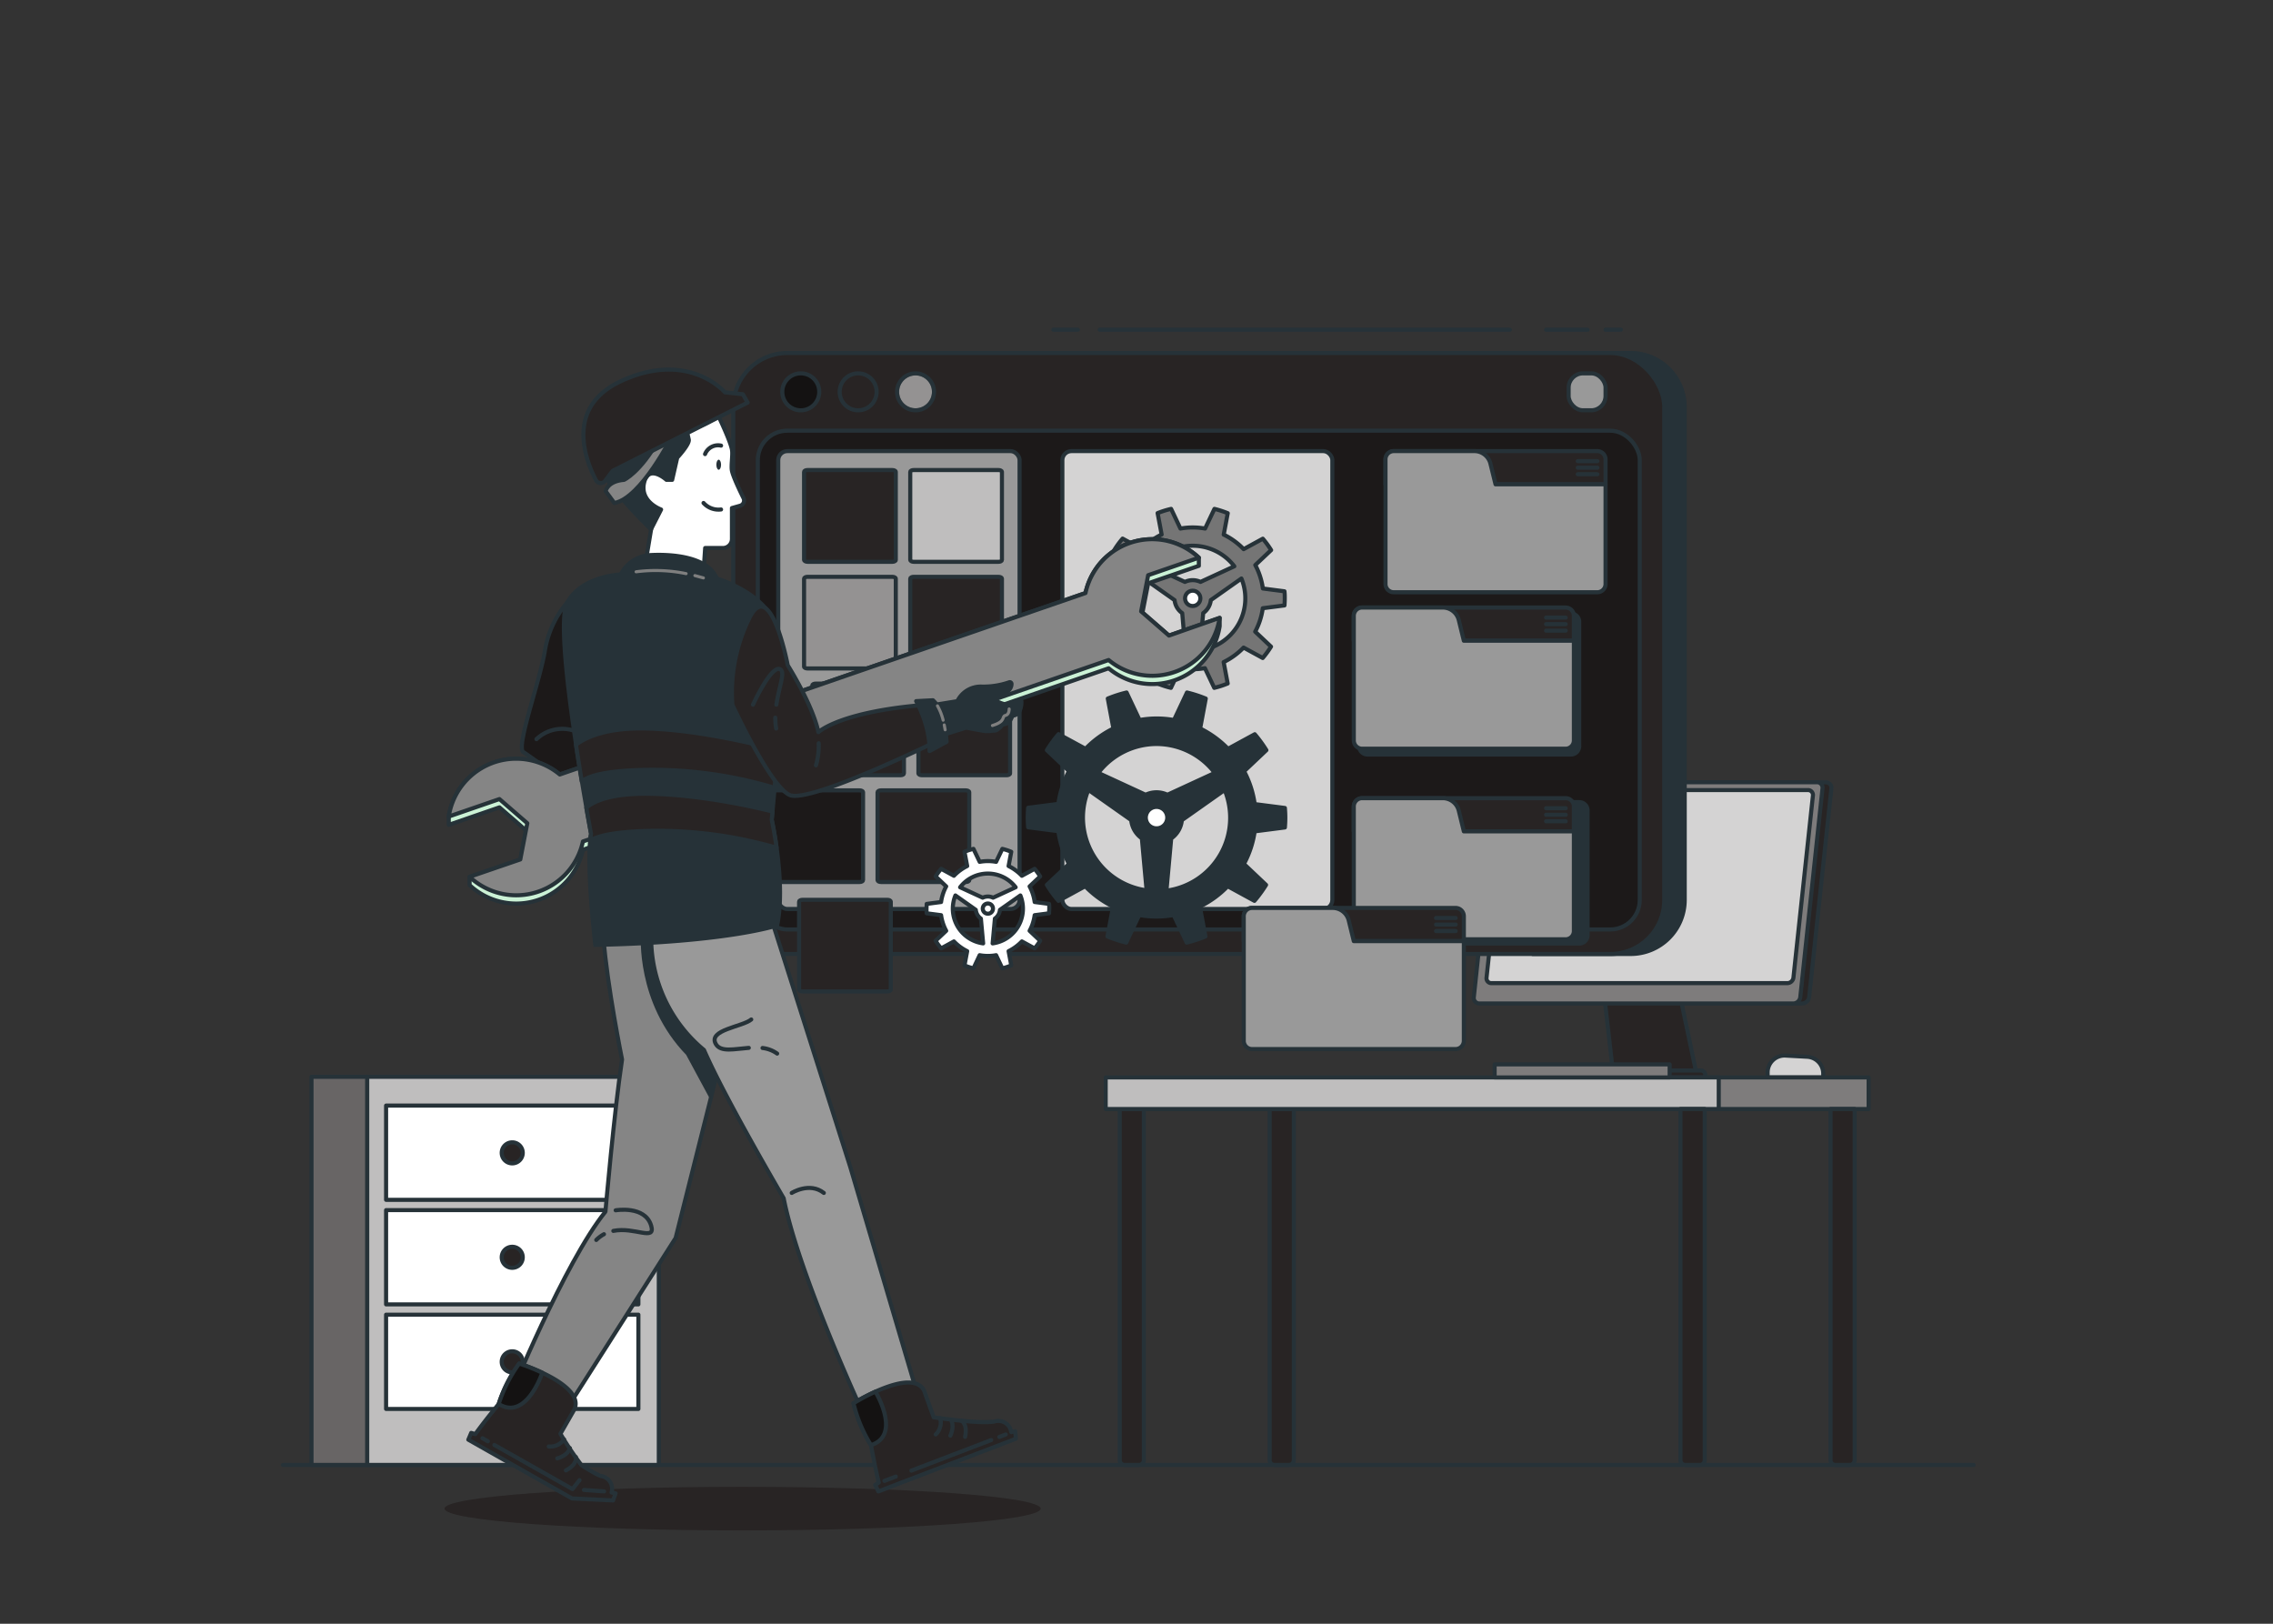 <svg xmlns="http://www.w3.org/2000/svg" xmlns:xlink="http://www.w3.org/1999/xlink" viewBox="0 0 700 500"><rect x="0" y="0" width="700" height="500" fill="#333333" stroke="none"/><defs><clipPath id="freepik--clip-path--inject-35"><path d="M561.49,331.77H544.36v-1.52a5.21,5.21,0,0,1,5.49-5.21l6.71.37a5.21,5.21,0,0,1,4.93,5.2Z" style="fill:#282424;stroke:#263238;stroke-linecap:round;stroke-linejoin:round;stroke-width:1.259px"></path></clipPath><clipPath id="freepik--clip-path-2--inject-35"><path d="M552.28,309H455.61a1.71,1.71,0,0,1-1.73-1.94l6.84-64.26a2.2,2.2,0,0,1,2.14-1.93h96.67a1.7,1.7,0,0,1,1.73,1.93l-6.84,64.26A2.21,2.21,0,0,1,552.28,309Z" style="fill:#282424;stroke:#263238;stroke-linecap:round;stroke-linejoin:round;stroke-width:1.259px"></path></clipPath><clipPath id="freepik--clip-path-3--inject-35"><path d="M550.47,302.74H459.31a1.49,1.49,0,0,1-1.51-1.69l6-56.07a1.92,1.92,0,0,1,1.87-1.69H556.8a1.5,1.5,0,0,1,1.51,1.69l-6,56.07A1.93,1.93,0,0,1,550.47,302.74Z" style="fill:#282424;stroke:#263238;stroke-linecap:round;stroke-linejoin:round;stroke-width:1.259px"></path></clipPath><clipPath id="freepik--clip-path-4--inject-35"><rect x="510.89" y="331.77" width="64.58" height="9.74" style="fill:#282424;stroke:#263238;stroke-linecap:round;stroke-linejoin:round;stroke-width:1.259px"></rect></clipPath><clipPath id="freepik--clip-path-5--inject-35"><rect x="340.51" y="331.77" width="188.8" height="9.74" style="fill:#282424;stroke:#263238;stroke-linecap:round;stroke-linejoin:round;stroke-width:1.259px"></rect></clipPath><clipPath id="freepik--clip-path-6--inject-35"><rect x="460.29" y="327.76" width="53.9" height="4.01" style="fill:#282424;stroke:#263238;stroke-linecap:round;stroke-linejoin:round;stroke-width:1.259px"></rect></clipPath><clipPath id="freepik--clip-path-7--inject-35"><rect x="113.07" y="331.57" width="89.82" height="119.52" transform="translate(315.96 782.67) rotate(180)" style="fill:#282424;stroke:#263238;stroke-linecap:round;stroke-linejoin:round;stroke-width:1.259px"></rect></clipPath><clipPath id="freepik--clip-path-8--inject-35"><rect x="95.93" y="331.57" width="17.14" height="119.52" transform="translate(209 782.67) rotate(180)" style="fill:#282424;stroke:#263238;stroke-linecap:round;stroke-linejoin:round;stroke-width:1.259px"></rect></clipPath><clipPath id="freepik--clip-path-9--inject-35"><path d="M252.3,120.66a5.69,5.69,0,1,1-5.68-5.69A5.68,5.68,0,0,1,252.3,120.66Z" style="fill:none;stroke:#263238;stroke-linecap:round;stroke-linejoin:round;stroke-width:1.259px"></path></clipPath><clipPath id="freepik--clip-path-10--inject-35"><circle cx="281.95" cy="120.66" r="5.69" style="fill:none;stroke:#263238;stroke-linecap:round;stroke-linejoin:round;stroke-width:1.259px"></circle></clipPath><clipPath id="freepik--clip-path-11--inject-35"><rect x="233.38" y="132.62" width="271.6" height="153.59" rx="9.09" style="fill:#282424;stroke:#263238;stroke-linecap:round;stroke-linejoin:round;stroke-width:1.259px"></rect></clipPath><clipPath id="freepik--clip-path-12--inject-35"><rect x="327.17" y="138.91" width="83.14" height="141" rx="2.79" style="fill:#282424;stroke:#263238;stroke-linecap:round;stroke-linejoin:round;stroke-width:1.259px"></rect></clipPath><clipPath id="freepik--clip-path-13--inject-35"><path d="M238.61,271.6h26.12c.59,0,1.06-.25,1.06-.56v-27.1c0-.31-.47-.56-1.06-.56H238.61c-.58,0-1.06.25-1.06.56V271C237.55,271.35,238,271.6,238.61,271.6Z" style="fill:#282424;stroke:#263238;stroke-linecap:round;stroke-linejoin:round;stroke-width:1.259px"></path></clipPath><clipPath id="freepik--clip-path-14--inject-35"><path d="M248.68,205.84H274.8c.59,0,1.07-.25,1.07-.56v-27.1c0-.31-.48-.56-1.07-.56H248.68c-.58,0-1.06.25-1.06.56v27.1C247.62,205.59,248.1,205.84,248.68,205.84Z" style="fill:#282424;stroke:#263238;stroke-linecap:round;stroke-linejoin:round;stroke-width:1.259px"></path></clipPath><clipPath id="freepik--clip-path-15--inject-35"><path d="M281.38,173H307.5c.59,0,1.06-.25,1.06-.56V145.3c0-.31-.47-.56-1.06-.56H281.38c-.59,0-1.06.25-1.06.56v27.1C280.32,172.71,280.79,173,281.38,173Z" style="fill:#282424;stroke:#263238;stroke-linecap:round;stroke-linejoin:round;stroke-width:1.259px"></path></clipPath><clipPath id="freepik--clip-path-16--inject-35"><path d="M185.84,288.76l46.45-3.84-24.22,96.3-36.65,57.5L156.64,431s17.22-42.36,29.81-57.89c0,0,2.68-30.75,5.12-46.85C191.57,326.26,187,303.77,185.84,288.76Z" style="fill:#858585;stroke:#263238;stroke-linecap:round;stroke-linejoin:round;stroke-width:1.259px"></path></clipPath><clipPath id="freepik--clip-path-17--inject-35"><path d="M167,422.71h0a63.66,63.66,0,0,0-7.1-2.83,43.75,43.75,0,0,0-6.33,12.45C162.12,437.63,167,422.71,167,422.71Z" style="fill:#282424;stroke:#263238;stroke-linecap:round;stroke-linejoin:round;stroke-width:1.259px"></path></clipPath><clipPath id="freepik--clip-path-18--inject-35"><path d="M269.59,428.54h0a63.52,63.52,0,0,0-6.75,3.57A43.67,43.67,0,0,0,268.23,445C277.79,441.93,269.59,428.54,269.59,428.54Z" style="fill:#282424;stroke:#263238;stroke-linecap:round;stroke-linejoin:round;stroke-width:1.259px"></path></clipPath><clipPath id="freepik--clip-path-19--inject-35"><path d="M174.7,185.51a30.33,30.33,0,0,0-6.92,15c-1.57,9.44-9,29.57-6.61,31.07s24.87,18,24.87,18l9.86-9.13-14-17.84,6.94-30.32Z" style="fill:#282424;stroke:#263238;stroke-linecap:round;stroke-linejoin:round;stroke-width:1.259px"></path></clipPath></defs><g id="freepik--Shadow--inject-35"><ellipse cx="228.69" cy="464.55" rx="91.8" ry="6.71" style="fill:#282424"></ellipse></g><g id="freepik--Floor--inject-35"><line x1="87.13" y1="451.1" x2="607.81" y2="451.1" style="fill:none;stroke:#263238;stroke-linecap:round;stroke-linejoin:round;stroke-width:1.259px"></line></g><g id="freepik--Desk--inject-35"><path d="M561.49,331.77H544.36v-1.52a5.21,5.21,0,0,1,5.49-5.21l6.71.37a5.21,5.21,0,0,1,4.93,5.2Z" style="fill:#282424"></path><g style="clip-path:url(#freepik--clip-path--inject-35)"><path d="M561.49,331.77H544.36v-1.52a5.21,5.21,0,0,1,5.49-5.21l6.71.37a5.21,5.21,0,0,1,4.93,5.2Z" style="fill:#fff;opacity:0.8"></path></g><path d="M561.49,331.77H544.36v-1.52a5.21,5.21,0,0,1,5.49-5.21l6.71.37a5.21,5.21,0,0,1,4.93,5.2Z" style="fill:none;stroke:#263238;stroke-linecap:round;stroke-linejoin:round;stroke-width:1.259px"></path><path d="M515.24,296.36a2.53,2.53,0,0,0-2.53-2.41H495.4a2.54,2.54,0,0,0-2.53,2.41L497,332.44h25.84Z" style="fill:#282424;stroke:#263238;stroke-linecap:round;stroke-linejoin:round;stroke-width:1.259px"></path><path d="M562.25,240.9H555.8L548.56,309H555a2.22,2.22,0,0,0,2.15-1.94L564,242.83A1.7,1.7,0,0,0,562.25,240.9Z" style="fill:#282424;stroke:#263238;stroke-linecap:round;stroke-linejoin:round;stroke-width:1.259px"></path><path d="M552.28,309H455.61a1.71,1.71,0,0,1-1.73-1.94l6.84-64.26a2.2,2.2,0,0,1,2.14-1.93h96.67a1.7,1.7,0,0,1,1.73,1.93l-6.84,64.26A2.21,2.21,0,0,1,552.28,309Z" style="fill:#282424"></path><g style="clip-path:url(#freepik--clip-path-2--inject-35)"><path d="M552.28,309H455.61a1.71,1.71,0,0,1-1.73-1.94l6.84-64.26a2.2,2.2,0,0,1,2.14-1.93h96.67a1.7,1.7,0,0,1,1.73,1.93l-6.84,64.26A2.21,2.21,0,0,1,552.28,309Z" style="fill:#fff;opacity:0.4"></path></g><path d="M552.28,309H455.61a1.71,1.71,0,0,1-1.73-1.94l6.84-64.26a2.2,2.2,0,0,1,2.14-1.93h96.67a1.7,1.7,0,0,1,1.73,1.93l-6.84,64.26A2.21,2.21,0,0,1,552.28,309Z" style="fill:none;stroke:#263238;stroke-linecap:round;stroke-linejoin:round;stroke-width:1.259px"></path><path d="M523.79,329.63H492a1.4,1.4,0,0,0-1.4,1.4h0a1.41,1.41,0,0,0,1.4,1.41h31.78a1.41,1.41,0,0,0,1.4-1.41h0A1.4,1.4,0,0,0,523.79,329.63Z" style="fill:#282424;stroke:#263238;stroke-linecap:round;stroke-linejoin:round;stroke-width:1.259px"></path><path d="M550.47,302.74H459.31a1.49,1.49,0,0,1-1.51-1.69l6-56.07a1.92,1.92,0,0,1,1.87-1.69H556.8a1.5,1.5,0,0,1,1.51,1.69l-6,56.07A1.93,1.93,0,0,1,550.47,302.74Z" style="fill:#282424"></path><g style="clip-path:url(#freepik--clip-path-3--inject-35)"><path d="M550.47,302.74H459.31a1.49,1.49,0,0,1-1.51-1.69l6-56.07a1.92,1.92,0,0,1,1.87-1.69H556.8a1.5,1.5,0,0,1,1.51,1.69l-6,56.07A1.93,1.93,0,0,1,550.47,302.74Z" style="fill:#fff;opacity:0.8"></path></g><path d="M550.47,302.74H459.31a1.49,1.49,0,0,1-1.51-1.69l6-56.07a1.92,1.92,0,0,1,1.87-1.69H556.8a1.5,1.5,0,0,1,1.51,1.69l-6,56.07A1.93,1.93,0,0,1,550.47,302.74Z" style="fill:none;stroke:#263238;stroke-linecap:round;stroke-linejoin:round;stroke-width:1.259px"></path><path d="M344.82,341.51h7.45a0,0,0,0,1,0,0V449.6a1.49,1.49,0,0,1-1.49,1.49h-4.46a1.49,1.49,0,0,1-1.49-1.49V341.51A0,0,0,0,1,344.82,341.51Z" style="fill:#282424;stroke:#263238;stroke-linecap:round;stroke-linejoin:round;stroke-width:1.259px"></path><rect x="510.89" y="331.77" width="64.58" height="9.74" style="fill:#282424"></rect><g style="clip-path:url(#freepik--clip-path-4--inject-35)"><rect x="510.89" y="331.77" width="64.58" height="9.74" style="fill:#fff;opacity:0.4"></rect></g><rect x="510.89" y="331.77" width="64.58" height="9.74" style="fill:none;stroke:#263238;stroke-linecap:round;stroke-linejoin:round;stroke-width:1.259px"></rect><path d="M391,341.51h7.45a0,0,0,0,1,0,0V449.6a1.49,1.49,0,0,1-1.49,1.49h-4.46A1.49,1.49,0,0,1,391,449.6V341.51A0,0,0,0,1,391,341.51Z" style="fill:#282424;stroke:#263238;stroke-linecap:round;stroke-linejoin:round;stroke-width:1.259px"></path><path d="M563.72,341.51h7.45a0,0,0,0,1,0,0V449.6a1.49,1.49,0,0,1-1.49,1.49h-4.46a1.49,1.49,0,0,1-1.49-1.49V341.51a0,0,0,0,1,0,0Z" style="fill:#282424;stroke:#263238;stroke-linecap:round;stroke-linejoin:round;stroke-width:1.259px"></path><rect x="340.51" y="331.77" width="188.8" height="9.74" style="fill:#282424"></rect><g style="clip-path:url(#freepik--clip-path-5--inject-35)"><rect x="340.51" y="331.77" width="188.8" height="9.74" style="fill:#fff;opacity:0.7"></rect></g><rect x="340.51" y="331.77" width="188.8" height="9.74" style="fill:none;stroke:#263238;stroke-linecap:round;stroke-linejoin:round;stroke-width:1.259px"></rect><path d="M517.56,341.51H525a0,0,0,0,1,0,0V449.6a1.49,1.49,0,0,1-1.49,1.49H519a1.49,1.49,0,0,1-1.49-1.49V341.51A0,0,0,0,1,517.56,341.51Z" style="fill:#282424;stroke:#263238;stroke-linecap:round;stroke-linejoin:round;stroke-width:1.259px"></path><rect x="460.29" y="327.76" width="53.9" height="4.01" style="fill:#282424"></rect><g style="clip-path:url(#freepik--clip-path-6--inject-35)"><rect x="460.29" y="327.76" width="53.9" height="4.01" style="fill:#fff;opacity:0.4"></rect></g><rect x="460.29" y="327.76" width="53.9" height="4.01" style="fill:none;stroke:#263238;stroke-linecap:round;stroke-linejoin:round;stroke-width:1.259px"></rect></g><g id="freepik--Shelf--inject-35"><rect x="113.07" y="331.57" width="89.82" height="119.52" transform="translate(315.96 782.67) rotate(180)" style="fill:#282424"></rect><g style="clip-path:url(#freepik--clip-path-7--inject-35)"><rect x="113.07" y="331.57" width="89.82" height="119.52" transform="translate(315.96 782.67) rotate(180)" style="fill:#fff;opacity:0.7"></rect></g><rect x="113.07" y="331.57" width="89.82" height="119.52" transform="translate(315.96 782.67) rotate(180)" style="fill:none;stroke:#263238;stroke-linecap:round;stroke-linejoin:round;stroke-width:1.259px"></rect><rect x="95.93" y="331.57" width="17.14" height="119.52" transform="translate(209 782.67) rotate(180)" style="fill:#282424"></rect><g style="clip-path:url(#freepik--clip-path-8--inject-35)"><rect x="95.93" y="331.57" width="17.14" height="119.52" transform="translate(209 782.67) rotate(180)" style="fill:#fff;opacity:0.3"></rect></g><rect x="95.93" y="331.57" width="17.14" height="119.52" transform="translate(209 782.67) rotate(180)" style="fill:none;stroke:#263238;stroke-linecap:round;stroke-linejoin:round;stroke-width:1.259px"></rect><rect x="118.89" y="340.44" width="77.7" height="29.03" transform="translate(315.49 709.91) rotate(180)" style="fill:#fff;stroke:#263238;stroke-linecap:round;stroke-linejoin:round;stroke-width:1.259px"></rect><rect x="118.89" y="372.64" width="77.7" height="29.03" transform="translate(315.49 774.3) rotate(180)" style="fill:#fff;stroke:#263238;stroke-linecap:round;stroke-linejoin:round;stroke-width:1.259px"></rect><rect x="118.89" y="404.84" width="77.7" height="29.03" transform="translate(315.49 838.7) rotate(180)" style="fill:#fff;stroke:#263238;stroke-linecap:round;stroke-linejoin:round;stroke-width:1.259px"></rect><path d="M154.51,355a3.24,3.24,0,1,0,3.24-3.24A3.24,3.24,0,0,0,154.51,355Z" style="fill:#282424;stroke:#263238;stroke-linecap:round;stroke-linejoin:round;stroke-width:1.259px"></path><path d="M154.51,387.15a3.24,3.24,0,1,0,3.24-3.23A3.24,3.24,0,0,0,154.51,387.15Z" style="fill:#282424;stroke:#263238;stroke-linecap:round;stroke-linejoin:round;stroke-width:1.259px"></path><path d="M154.51,419.35a3.24,3.24,0,1,0,3.24-3.24A3.24,3.24,0,0,0,154.51,419.35Z" style="fill:#282424;stroke:#263238;stroke-linecap:round;stroke-linejoin:round;stroke-width:1.259px"></path></g><g id="freepik--Interface--inject-35"><path d="M502.18,108.7H472V293.76h30.18a16.64,16.64,0,0,0,16.65-16.64V125.34A16.64,16.64,0,0,0,502.18,108.7Z" style="fill:#263238;stroke:#263238;stroke-linecap:round;stroke-linejoin:round;stroke-width:1.259px"></path><rect x="225.82" y="108.7" width="286.71" height="185.07" rx="16.64" style="fill:#282424;stroke:#263238;stroke-linecap:round;stroke-linejoin:round;stroke-width:1.259px"></rect><rect x="483.08" y="114.97" width="11.37" height="11.37" rx="4.4" style="fill:#999;stroke:#263238;stroke-linecap:round;stroke-linejoin:round;stroke-width:1.259px"></rect><g style="clip-path:url(#freepik--clip-path-9--inject-35)"><path d="M252.3,120.66a5.69,5.69,0,1,1-5.68-5.69A5.68,5.68,0,0,1,252.3,120.66Z" style="opacity:0.5"></path></g><path d="M252.3,120.66a5.69,5.69,0,1,1-5.68-5.69A5.68,5.68,0,0,1,252.3,120.66Z" style="fill:none;stroke:#263238;stroke-linecap:round;stroke-linejoin:round;stroke-width:1.259px"></path><g style="clip-path:url(#freepik--clip-path-10--inject-35)"><circle cx="281.95" cy="120.66" r="5.69" style="fill:#fff;stroke:#263238;stroke-linecap:round;stroke-linejoin:round;stroke-width:1.259px;opacity:0.5"></circle></g><circle cx="281.95" cy="120.66" r="5.69" style="fill:none;stroke:#263238;stroke-linecap:round;stroke-linejoin:round;stroke-width:1.259px"></circle><circle cx="264.28" cy="120.66" r="5.69" style="fill:none;stroke:#263238;stroke-linecap:round;stroke-linejoin:round;stroke-width:1.259px"></circle><rect x="233.38" y="132.62" width="271.6" height="153.59" rx="9.09" style="fill:#282424"></rect><g style="clip-path:url(#freepik--clip-path-11--inject-35)"><rect x="233.38" y="132.62" width="271.6" height="153.59" rx="9.09" style="opacity:0.3"></rect></g><rect x="233.38" y="132.62" width="271.6" height="153.59" rx="9.09" style="fill:none;stroke:#263238;stroke-linecap:round;stroke-linejoin:round;stroke-width:1.259px"></rect><rect x="239.67" y="138.91" width="74.32" height="141" rx="2.79" style="fill:#999;stroke:#263238;stroke-linecap:round;stroke-linejoin:round;stroke-width:1.259px"></rect><rect x="327.17" y="138.91" width="83.14" height="141" rx="2.79" style="fill:#282424"></rect><g style="clip-path:url(#freepik--clip-path-12--inject-35)"><rect x="327.17" y="138.91" width="83.14" height="141" rx="2.79" style="fill:#fff;opacity:0.8"></rect></g><rect x="327.17" y="138.91" width="83.14" height="141" rx="2.79" style="fill:none;stroke:#263238;stroke-linecap:round;stroke-linejoin:round;stroke-width:1.259px"></rect><path d="M491.91,138.91H429.22a2.55,2.55,0,0,0-2.54,2.55v7.68h67.77v-7.68A2.55,2.55,0,0,0,491.91,138.91Z" style="fill:#282424;stroke:#263238;stroke-linecap:round;stroke-linejoin:round;stroke-width:1.259px"></path><line x1="485.9" y1="142" x2="491.94" y2="142" style="fill:none;stroke:#263238;stroke-linecap:round;stroke-linejoin:round;stroke-width:1.259px"></line><line x1="485.9" y1="144.02" x2="491.94" y2="144.02" style="fill:none;stroke:#263238;stroke-linecap:round;stroke-linejoin:round;stroke-width:1.259px"></line><line x1="491.94" y1="146.03" x2="485.9" y2="146.03" style="fill:none;stroke:#263238;stroke-linecap:round;stroke-linejoin:round;stroke-width:1.259px"></line><path d="M460.57,149.14,459,142.77a5.08,5.08,0,0,0-4.93-3.86H429.22a2.55,2.55,0,0,0-2.54,2.55v38.37a2.54,2.54,0,0,0,2.54,2.54h62.69a2.54,2.54,0,0,0,2.54-2.54V149.14Z" style="fill:#999;stroke:#263238;stroke-linecap:round;stroke-linejoin:round;stroke-width:1.259px"></path><path d="M238.61,271.6h26.12c.59,0,1.06-.25,1.06-.56v-27.1c0-.31-.47-.56-1.06-.56H238.61c-.58,0-1.06.25-1.06.56V271C237.55,271.35,238,271.6,238.61,271.6Z" style="fill:#282424"></path><g style="clip-path:url(#freepik--clip-path-13--inject-35)"><path d="M238.61,271.6h26.12c.59,0,1.06-.25,1.06-.56v-27.1c0-.31-.47-.56-1.06-.56H238.61c-.58,0-1.06.25-1.06.56V271C237.55,271.35,238,271.6,238.61,271.6Z" style="opacity:0.3"></path></g><path d="M238.61,271.6h26.12c.59,0,1.06-.25,1.06-.56v-27.1c0-.31-.47-.56-1.06-.56H238.61c-.58,0-1.06.25-1.06.56V271C237.55,271.35,238,271.6,238.61,271.6Z" style="fill:none;stroke:#263238;stroke-linecap:round;stroke-linejoin:round;stroke-width:1.259px"></path><path d="M271.31,271.6h26.12c.58,0,1.06-.25,1.06-.56v-27.1c0-.31-.48-.56-1.06-.56H271.31c-.59,0-1.06.25-1.06.56V271C270.25,271.35,270.72,271.6,271.31,271.6Z" style="fill:#282424;stroke:#263238;stroke-linecap:round;stroke-linejoin:round;stroke-width:1.259px"></path><path d="M251.2,238.72h26.12c.59,0,1.06-.25,1.06-.56v-27.1c0-.31-.47-.56-1.06-.56H251.2c-.58,0-1.06.25-1.06.56v27.1C250.14,238.47,250.62,238.72,251.2,238.72Z" style="fill:#282424;stroke:#263238;stroke-linecap:round;stroke-linejoin:round;stroke-width:1.259px"></path><path d="M283.9,238.72H310c.58,0,1.06-.25,1.06-.56v-27.1c0-.31-.48-.56-1.06-.56H283.9c-.59,0-1.06.25-1.06.56v27.1C282.84,238.47,283.31,238.72,283.9,238.72Z" style="fill:#282424;stroke:#263238;stroke-linecap:round;stroke-linejoin:round;stroke-width:1.259px"></path><path d="M248.68,205.84H274.8c.59,0,1.07-.25,1.07-.56v-27.1c0-.31-.48-.56-1.07-.56H248.68c-.58,0-1.06.25-1.06.56v27.1C247.62,205.59,248.1,205.84,248.68,205.84Z" style="fill:#282424"></path><g style="clip-path:url(#freepik--clip-path-14--inject-35)"><path d="M248.68,205.84H274.8c.59,0,1.07-.25,1.07-.56v-27.1c0-.31-.48-.56-1.07-.56H248.68c-.58,0-1.06.25-1.06.56v27.1C247.62,205.59,248.1,205.84,248.68,205.84Z" style="fill:#fff;opacity:0.5"></path></g><path d="M248.68,205.84H274.8c.59,0,1.07-.25,1.07-.56v-27.1c0-.31-.48-.56-1.07-.56H248.68c-.58,0-1.06.25-1.06.56v27.1C247.62,205.59,248.1,205.84,248.68,205.84Z" style="fill:none;stroke:#263238;stroke-linecap:round;stroke-linejoin:round;stroke-width:1.259px"></path><path d="M281.38,205.84H307.5c.59,0,1.06-.25,1.06-.56v-27.1c0-.31-.47-.56-1.06-.56H281.38c-.59,0-1.06.25-1.06.56v27.1C280.32,205.59,280.79,205.84,281.38,205.84Z" style="fill:#282424;stroke:#263238;stroke-linecap:round;stroke-linejoin:round;stroke-width:1.259px"></path><path d="M248.68,173H274.8c.59,0,1.07-.25,1.07-.56V145.3c0-.31-.48-.56-1.07-.56H248.68c-.58,0-1.06.25-1.06.56v27.1C247.62,172.71,248.1,173,248.68,173Z" style="fill:#282424;stroke:#263238;stroke-linecap:round;stroke-linejoin:round;stroke-width:1.259px"></path><path d="M281.38,173H307.5c.59,0,1.06-.25,1.06-.56V145.3c0-.31-.47-.56-1.06-.56H281.38c-.59,0-1.06.25-1.06.56v27.1C280.32,172.71,280.79,173,281.38,173Z" style="fill:#282424"></path><g style="clip-path:url(#freepik--clip-path-15--inject-35)"><path d="M281.38,173H307.5c.59,0,1.06-.25,1.06-.56V145.3c0-.31-.47-.56-1.06-.56H281.38c-.59,0-1.06.25-1.06.56v27.1C280.32,172.71,280.79,173,281.38,173Z" style="fill:#fff;opacity:0.7"></path></g><path d="M281.38,173H307.5c.59,0,1.06-.25,1.06-.56V145.3c0-.31-.47-.56-1.06-.56H281.38c-.59,0-1.06.25-1.06.56v27.1C280.32,172.71,280.79,173,281.38,173Z" style="fill:none;stroke:#263238;stroke-linecap:round;stroke-linejoin:round;stroke-width:1.259px"></path><path d="M486.37,247H423.69a2.57,2.57,0,0,0-2.55,2.55V288a2.55,2.55,0,0,0,2.55,2.55h62.68a2.56,2.56,0,0,0,2.55-2.55V249.58A2.56,2.56,0,0,0,486.37,247Z" style="fill:#263238;stroke:#263238;stroke-linecap:round;stroke-linejoin:round;stroke-width:1.259px"></path><path d="M482.15,245.78H419.47a2.55,2.55,0,0,0-2.55,2.54V256H484.7v-7.68A2.55,2.55,0,0,0,482.15,245.78Z" style="fill:#282424;stroke:#263238;stroke-linecap:round;stroke-linejoin:round;stroke-width:1.259px"></path><line x1="476.14" y1="248.88" x2="482.18" y2="248.88" style="fill:none;stroke:#263238;stroke-linecap:round;stroke-linejoin:round;stroke-width:1.259px"></line><line x1="476.14" y1="250.89" x2="482.18" y2="250.89" style="fill:none;stroke:#263238;stroke-linecap:round;stroke-linejoin:round;stroke-width:1.259px"></line><line x1="482.18" y1="252.9" x2="476.14" y2="252.9" style="fill:none;stroke:#263238;stroke-linecap:round;stroke-linejoin:round;stroke-width:1.259px"></line><path d="M450.81,256l-1.56-6.36a5.08,5.08,0,0,0-4.93-3.86H419.47a2.55,2.55,0,0,0-2.55,2.54v38.37a2.56,2.56,0,0,0,2.55,2.55h62.68a2.55,2.55,0,0,0,2.55-2.55V256Z" style="fill:#999;stroke:#263238;stroke-linecap:round;stroke-linejoin:round;stroke-width:1.259px"></path><path d="M483.84,188.92H421.15A2.55,2.55,0,0,0,419,190a2.59,2.59,0,0,0-.43,1.43v38.36a2.55,2.55,0,0,0,2.54,2.55h62.69a2.55,2.55,0,0,0,2.54-2.55V191.47A2.55,2.55,0,0,0,483.84,188.92Z" style="fill:#263238;stroke:#263238;stroke-linecap:round;stroke-linejoin:round;stroke-width:1.259px"></path><path d="M482.15,187.08H419.47a2.55,2.55,0,0,0-2.55,2.54v7.68H484.7v-7.68A2.55,2.55,0,0,0,482.15,187.08Z" style="fill:#282424;stroke:#263238;stroke-linecap:round;stroke-linejoin:round;stroke-width:1.259px"></path><line x1="476.14" y1="190.18" x2="482.18" y2="190.18" style="fill:none;stroke:#263238;stroke-linecap:round;stroke-linejoin:round;stroke-width:1.259px"></line><line x1="476.14" y1="192.19" x2="482.18" y2="192.19" style="fill:none;stroke:#263238;stroke-linecap:round;stroke-linejoin:round;stroke-width:1.259px"></line><line x1="482.18" y1="194.2" x2="476.14" y2="194.2" style="fill:none;stroke:#263238;stroke-linecap:round;stroke-linejoin:round;stroke-width:1.259px"></line><path d="M450.81,197.3l-1.56-6.36a5.08,5.08,0,0,0-4.93-3.86H419.47a2.55,2.55,0,0,0-2.55,2.54V228a2.55,2.55,0,0,0,2.55,2.55h62.68A2.55,2.55,0,0,0,484.7,228V197.3Z" style="fill:#999;stroke:#263238;stroke-linecap:round;stroke-linejoin:round;stroke-width:1.259px"></path><path d="M247.15,305.3h26.12c.59,0,1.06-.25,1.06-.56v-27.1c0-.31-.47-.56-1.06-.56H247.15c-.58,0-1.06.25-1.06.56v27.1C246.09,305.05,246.57,305.3,247.15,305.3Z" style="fill:#282424;stroke:#263238;stroke-linecap:round;stroke-linejoin:round;stroke-width:1.259px"></path><path d="M448.27,279.58H385.58a2.55,2.55,0,0,0-2.55,2.55v7.67h67.78v-7.67A2.55,2.55,0,0,0,448.27,279.58Z" style="fill:#282424;stroke:#263238;stroke-linecap:round;stroke-linejoin:round;stroke-width:1.259px"></path><line x1="442.25" y1="282.68" x2="448.29" y2="282.68" style="fill:none;stroke:#263238;stroke-linecap:round;stroke-linejoin:round;stroke-width:1.259px"></line><line x1="442.25" y1="284.69" x2="448.29" y2="284.69" style="fill:none;stroke:#263238;stroke-linecap:round;stroke-linejoin:round;stroke-width:1.259px"></line><line x1="448.29" y1="286.7" x2="442.25" y2="286.7" style="fill:none;stroke:#263238;stroke-linecap:round;stroke-linejoin:round;stroke-width:1.259px"></line><path d="M416.92,289.8l-1.56-6.36a5.08,5.08,0,0,0-4.93-3.86H385.58a2.55,2.55,0,0,0-2.55,2.55v38.36a2.55,2.55,0,0,0,2.55,2.55h62.69a2.55,2.55,0,0,0,2.54-2.55V289.8Z" style="fill:#999;stroke:#263238;stroke-linecap:round;stroke-linejoin:round;stroke-width:1.259px"></path><line x1="494.45" y1="101.53" x2="499.17" y2="101.53" style="fill:none;stroke:#263238;stroke-linecap:round;stroke-linejoin:round;stroke-width:1.259px"></line><line x1="476.14" y1="101.53" x2="488.92" y2="101.53" style="fill:none;stroke:#263238;stroke-linecap:round;stroke-linejoin:round;stroke-width:1.259px"></line><line x1="338.66" y1="101.53" x2="464.98" y2="101.53" style="fill:none;stroke:#263238;stroke-linecap:round;stroke-linejoin:round;stroke-width:1.259px"></line><line x1="324.39" y1="101.53" x2="331.94" y2="101.53" style="fill:none;stroke:#263238;stroke-linecap:round;stroke-linejoin:round;stroke-width:1.259px"></line></g><g id="freepik--Gear--inject-35"><path d="M395.7,254.8c.08-1,.13-2,.13-3s-.05-2-.13-3l-9.3-1.2a30.41,30.41,0,0,0-3.27-10.1L390,231a40.3,40.3,0,0,0-3.58-4.91l-8.24,4.49a30.73,30.73,0,0,0-8.58-6.25l1.73-9.22a39,39,0,0,0-5.78-1.87l-4,8.48a30.17,30.17,0,0,0-10.61,0l-4-8.48a39,39,0,0,0-5.78,1.87l1.73,9.22a30.73,30.73,0,0,0-8.58,6.25L326,226.07A39.19,39.19,0,0,0,322.4,231l6.82,6.44a30.2,30.2,0,0,0-3.28,10.1l-9.3,1.2c-.08,1-.13,2-.13,3s.05,2,.13,3l9.3,1.21a30.22,30.22,0,0,0,3.28,10.09l-6.82,6.45a39.19,39.19,0,0,0,3.57,4.91l8.24-4.5a30.53,30.53,0,0,0,8.58,6.25l-1.73,9.22a39,39,0,0,0,5.78,1.88l4-8.49a30.17,30.17,0,0,0,10.61,0l4,8.49a39,39,0,0,0,5.78-1.88l-1.73-9.22a30.53,30.53,0,0,0,8.58-6.25l8.24,4.5a40.3,40.3,0,0,0,3.58-4.91l-6.82-6.45A30.43,30.43,0,0,0,386.4,256Zm-39.53-25.7A22.61,22.61,0,0,1,374.11,238l-14.58,6.73a7.81,7.81,0,0,0-6.72,0L338.23,238A22.63,22.63,0,0,1,356.17,229.1Zm-22.66,22.66a22.59,22.59,0,0,1,1.67-8.53l13.19,9.3a7.83,7.83,0,0,0,3.28,5.63l1.46,16A22.64,22.64,0,0,1,333.51,251.76Zm25.72,22.43,1.46-16a7.79,7.79,0,0,0,3.28-5.63l13.19-9.3a22.63,22.63,0,0,1-17.93,31Z" style="fill:#263238;stroke:#263238;stroke-linecap:round;stroke-linejoin:round;stroke-width:1.259px"></path><path d="M359.47,251.76a3.3,3.3,0,1,1-3.3-3.29A3.3,3.3,0,0,1,359.47,251.76Z" style="fill:#fff;stroke:#263238;stroke-linecap:round;stroke-linejoin:round;stroke-width:1.259px"></path><path d="M395.57,186.43c.06-.72.09-1.44.09-2.18s0-1.45-.09-2.17l-6.65-.86a21.64,21.64,0,0,0-2.34-7.22l4.88-4.61a28.66,28.66,0,0,0-2.56-3.51L383,169.1a21.73,21.73,0,0,0-6.14-4.47l1.24-6.6A28.83,28.83,0,0,0,374,156.7l-2.88,6.06a21.35,21.35,0,0,0-7.59,0l-2.87-6.06A28.56,28.56,0,0,0,356.5,158l1.24,6.6a21.68,21.68,0,0,0-6.13,4.47l-5.89-3.22a27.64,27.64,0,0,0-2.56,3.51L348,174a21.87,21.87,0,0,0-2.34,7.22l-6.65.86c-.05.72-.09,1.44-.09,2.17s0,1.46.09,2.18l6.65.86a21.87,21.87,0,0,0,2.34,7.22l-4.87,4.61a28.27,28.27,0,0,0,2.56,3.5l5.89-3.21a22.07,22.07,0,0,0,6.13,4.47l-1.24,6.59a27.41,27.41,0,0,0,4.14,1.34l2.87-6.06a22,22,0,0,0,7.59,0l2.88,6.06a27.66,27.66,0,0,0,4.13-1.34l-1.24-6.59a22.12,22.12,0,0,0,6.14-4.47l5.89,3.21a29.33,29.33,0,0,0,2.56-3.5l-4.88-4.61a21.64,21.64,0,0,0,2.34-7.22Zm-28.26-18.38a16.16,16.16,0,0,1,12.82,6.33l-10.42,4.81a5.6,5.6,0,0,0-4.8,0l-10.43-4.81A16.17,16.17,0,0,1,367.31,168.05Zm-16.21,16.2a16.1,16.1,0,0,1,1.2-6.1l9.43,6.65a5.56,5.56,0,0,0,2.35,4l1,11.46A16.2,16.2,0,0,1,351.1,184.25Zm18.39,16,1.05-11.46a5.62,5.62,0,0,0,2.35-4l9.42-6.65a16.17,16.17,0,0,1-12.82,22.14Z" style="fill:#757575;stroke:#263238;stroke-linecap:round;stroke-linejoin:round;stroke-width:1.259px"></path><circle cx="367.31" cy="184.25" r="2.36" style="fill:#fff;stroke:#263238;stroke-linecap:round;stroke-linejoin:round;stroke-width:1.259px"></circle><path d="M323.07,281.23c0-.48.07-1,.07-1.44s0-1-.07-1.45l-4.43-.58a14.31,14.31,0,0,0-1.56-4.81l3.25-3.07a18.9,18.9,0,0,0-1.7-2.34l-3.93,2.14a14.73,14.73,0,0,0-4.09-3l.82-4.39a18.05,18.05,0,0,0-2.75-.9l-1.92,4a14,14,0,0,0-2.53-.23,14.17,14.17,0,0,0-2.53.23l-1.91-4a18.55,18.55,0,0,0-2.76.9l.83,4.39a14.59,14.59,0,0,0-4.09,3l-3.93-2.14a17.92,17.92,0,0,0-1.7,2.34l3.25,3.07a14.32,14.32,0,0,0-1.57,4.81l-4.43.58c0,.48-.06,1-.06,1.45s0,1,.06,1.44l4.43.58a14.32,14.32,0,0,0,1.57,4.81l-3.26,3.07a19,19,0,0,0,1.71,2.34l3.93-2.14a14.39,14.39,0,0,0,4.09,3l-.83,4.39a18.55,18.55,0,0,0,2.76.9l1.91-4.05a14.17,14.17,0,0,0,2.53.23,14,14,0,0,0,2.53-.23l1.92,4.05a18.05,18.05,0,0,0,2.75-.9l-.82-4.39a14.53,14.53,0,0,0,4.09-3l3.93,2.14a18.9,18.9,0,0,0,1.7-2.34l-3.25-3.07a14.31,14.31,0,0,0,1.56-4.81ZM304.23,269a10.76,10.76,0,0,1,8.55,4.22l-6.95,3.21a3.68,3.68,0,0,0-1.6-.36,3.75,3.75,0,0,0-1.6.36l-6.95-3.21A10.79,10.79,0,0,1,304.23,269Zm-10.8,10.81a10.78,10.78,0,0,1,.8-4.07l6.28,4.43a3.76,3.76,0,0,0,1.57,2.69l.7,7.64A10.8,10.8,0,0,1,293.43,279.79Zm12.26,10.69.7-7.64a3.75,3.75,0,0,0,1.56-2.69l6.29-4.43a10.8,10.8,0,0,1-8.55,14.76Z" style="fill:#fff;stroke:#263238;stroke-linecap:round;stroke-linejoin:round;stroke-width:1.259px"></path><path d="M305.8,279.79a1.57,1.57,0,1,1-1.57-1.57A1.57,1.57,0,0,1,305.8,279.79Z" style="fill:none;stroke:#263238;stroke-linecap:round;stroke-linejoin:round;stroke-width:1.259px"></path></g><g id="freepik--Character--inject-35"><path d="M185.84,288.76l46.45-3.84-24.22,96.3-36.65,57.5L156.64,431s17.22-42.36,29.81-57.89c0,0,2.68-30.75,5.12-46.85C191.57,326.26,187,303.77,185.84,288.76Z" style="fill:#858585"></path><g style="clip-path:url(#freepik--clip-path-16--inject-35)"><path d="M218.11,286.09,198,287.75s-1.6,20.83,13.82,36.68L219,337.74l7.15-28.44Z" style="fill:#263238;stroke:#263238;stroke-linecap:round;stroke-linejoin:round;stroke-width:1.259px"></path></g><path d="M185.84,288.76l46.45-3.84-24.22,96.3-36.65,57.5L156.64,431s17.22-42.36,29.81-57.89c0,0,2.68-30.75,5.12-46.85C191.57,326.26,187,303.77,185.84,288.76Z" style="fill:none;stroke:#263238;stroke-linecap:round;stroke-linejoin:round;stroke-width:1.259px"></path><path d="M186,380.05a10.52,10.52,0,0,0-2.37,1.77" style="fill:none;stroke:#263238;stroke-linecap:round;stroke-linejoin:round;stroke-width:1.259px"></path><path d="M189.6,372.69s9.06-1.58,10.93,4.72c1.47,4.93-5.13.29-11.65,1.62" style="fill:none;stroke:#263238;stroke-linecap:round;stroke-linejoin:round;stroke-width:1.259px"></path><path d="M200.54,288.69l37.12-5.39,24.22,76.14L282.14,428l-16.66,6.5s-19.62-42.42-24.14-65.53c0,0-18.11-30.84-24.54-45.65A44.73,44.73,0,0,1,200.54,288.69Z" style="fill:#999;stroke:#263238;stroke-linecap:round;stroke-linejoin:round;stroke-width:1.259px"></path><path d="M234.83,322.71a9.65,9.65,0,0,1,4.5,1.72" style="fill:none;stroke:#263238;stroke-linecap:round;stroke-linejoin:round;stroke-width:1.259px"></path><path d="M231.36,313.93c-2.68,2.27-13.43,3.17-10.91,7.56,1.5,2.61,5.68,1.51,10.15,1.18" style="fill:none;stroke:#263238;stroke-linecap:round;stroke-linejoin:round;stroke-width:1.259px"></path><path d="M243.82,367.34s5.48-3.47,9.89,0" style="fill:none;stroke:#263238;stroke-linecap:round;stroke-linejoin:round;stroke-width:1.259px"></path><path d="M176.17,461.42l-31.94-18.1.88-2.09,1.27.38s2.07-3,7.21-9.28a43.75,43.75,0,0,1,6.33-12.45s20.27,6.43,17,14.07l-4.33,7.55a102.69,102.69,0,0,0,6.5,9.69s4.76,3.06,6,3.32a4,4,0,0,1,3.25,5.08l1.23.26-.78,2.18Z" style="fill:#282424;stroke:#263238;stroke-linecap:round;stroke-linejoin:round;stroke-width:1.259px"></path><path d="M167,422.71h0a63.66,63.66,0,0,0-7.1-2.83,43.75,43.75,0,0,0-6.33,12.45C162.12,437.63,167,422.71,167,422.71Z" style="fill:#282424"></path><g style="clip-path:url(#freepik--clip-path-17--inject-35)"><path d="M167,422.71h0a63.66,63.66,0,0,0-7.1-2.83,43.75,43.75,0,0,0-6.33,12.45C162.12,437.63,167,422.71,167,422.71Z" style="opacity:0.5"></path></g><path d="M167,422.71h0a63.66,63.66,0,0,0-7.1-2.83,43.75,43.75,0,0,0-6.33,12.45C162.12,437.63,167,422.71,167,422.71Z" style="fill:none;stroke:#263238;stroke-linecap:round;stroke-linejoin:round;stroke-width:1.259px"></path><path d="M173.71,443.21a5.1,5.1,0,0,1-4.71,2.2" style="fill:none;stroke:#263238;stroke-linecap:round;stroke-linejoin:round;stroke-width:1.259px"></path><path d="M175.52,445.93s-.47,2.19-3.9,3.15" style="fill:none;stroke:#263238;stroke-linecap:round;stroke-linejoin:round;stroke-width:1.259px"></path><path d="M177.35,448.67s.61,2.14-3.08,4.12" style="fill:none;stroke:#263238;stroke-linecap:round;stroke-linejoin:round;stroke-width:1.259px"></path><line x1="179.84" y1="458.8" x2="186.04" y2="459.25" style="fill:none;stroke:#263238;stroke-linecap:round;stroke-linejoin:round;stroke-width:1.259px"></line><polyline points="152.25 444.95 176.31 458.54 178.48 455.78" style="fill:none;stroke:#263238;stroke-linecap:round;stroke-linejoin:round;stroke-width:1.259px"></polyline><line x1="148.58" y1="442.88" x2="150.24" y2="443.82" style="fill:none;stroke:#263238;stroke-linecap:round;stroke-linejoin:round;stroke-width:1.259px"></line><path d="M262.84,432.11s18-11.28,21.76-3.87l2.94,8.19s14.48,2.2,18.89,1.25a4,4,0,0,1,5,3.31l1.23-.26.18,2.31-42.33,16.21-1-2,1.11-.72s-.91-3.5-2.4-11.51A43.67,43.67,0,0,1,262.84,432.11Z" style="fill:#282424;stroke:#263238;stroke-linecap:round;stroke-linejoin:round;stroke-width:1.259px"></path><path d="M269.59,428.54h0a63.52,63.52,0,0,0-6.75,3.57A43.67,43.67,0,0,0,268.23,445C277.79,441.93,269.59,428.54,269.59,428.54Z" style="fill:#282424"></path><g style="clip-path:url(#freepik--clip-path-18--inject-35)"><path d="M269.59,428.54h0a63.52,63.52,0,0,0-6.75,3.57A43.67,43.67,0,0,0,268.23,445C277.79,441.93,269.59,428.54,269.59,428.54Z" style="opacity:0.5"></path></g><path d="M269.59,428.54h0a63.52,63.52,0,0,0-6.75,3.57A43.67,43.67,0,0,0,268.23,445C277.79,441.93,269.59,428.54,269.59,428.54Z" style="fill:none;stroke:#263238;stroke-linecap:round;stroke-linejoin:round;stroke-width:1.259px"></path><line x1="307.76" y1="442.48" x2="309.74" y2="441.72" style="fill:none;stroke:#263238;stroke-linecap:round;stroke-linejoin:round;stroke-width:1.259px"></line><line x1="280.68" y1="452.84" x2="305.25" y2="443.44" style="fill:none;stroke:#263238;stroke-linecap:round;stroke-linejoin:round;stroke-width:1.259px"></line><line x1="272.36" y1="456.02" x2="275.87" y2="454.68" style="fill:none;stroke:#263238;stroke-linecap:round;stroke-linejoin:round;stroke-width:1.259px"></line><path d="M289.55,436.71a5.09,5.09,0,0,1-1.38,5" style="fill:none;stroke:#263238;stroke-linecap:round;stroke-linejoin:round;stroke-width:1.259px"></path><path d="M292.79,437.09s1.36,1.78-.12,5" style="fill:none;stroke:#263238;stroke-linecap:round;stroke-linejoin:round;stroke-width:1.259px"></path><path d="M296.07,437.47s2,.92,1.14,5" style="fill:none;stroke:#263238;stroke-linecap:round;stroke-linejoin:round;stroke-width:1.259px"></path><path d="M174.7,185.51a30.33,30.33,0,0,0-6.92,15c-1.57,9.44-9,29.57-6.61,31.07s24.87,18,24.87,18l9.86-9.13-14-17.84,6.94-30.32Z" style="fill:#282424"></path><g style="clip-path:url(#freepik--clip-path-19--inject-35)"><path d="M174.7,185.51a30.33,30.33,0,0,0-6.92,15c-1.57,9.44-9,29.57-6.61,31.07s24.87,18,24.87,18l9.86-9.13-14-17.84,6.94-30.32Z" style="opacity:0.3"></path></g><path d="M174.7,185.51a30.33,30.33,0,0,0-6.92,15c-1.57,9.44-9,29.57-6.61,31.07s24.87,18,24.87,18l9.86-9.13-14-17.84,6.94-30.32Z" style="fill:none;stroke:#263238;stroke-linecap:round;stroke-linejoin:round;stroke-width:1.259px"></path><path d="M165.21,227.61A11.53,11.53,0,0,1,176.74,225" style="fill:none;stroke:#263238;stroke-linecap:round;stroke-linejoin:round;stroke-width:1.259px"></path><path d="M144.62,272.55a21,21,0,0,0,34.9-10.89l161.9-55.87a21,21,0,0,0,34.19-12.95v-2.52L360,195.71l-8.16-7.09,1.75-9,15.61-5.38v-2.52a21,21,0,0,0-34.91,10.89l-161.9,55.87a21,21,0,0,0-34.19,12.95V254l15.61-5.39,8.16,7.08-1.74,9L144.62,270Z" style="fill:#cbf2d6;stroke:#263238;stroke-linecap:round;stroke-linejoin:round;stroke-width:1.259px"></path><path d="M351.43,188.26l2.16-11.14,15.61-5.39a21,21,0,0,0-34.91,10.89l-161.9,55.87a21,21,0,0,0-34.19,12.95l15.61-5.38,8.58,7.44-2.16,11.15L144.62,270a21,21,0,0,0,34.9-10.89l161.9-55.87a21,21,0,0,0,34.19-13L360,195.71Z" style="fill:#858585;stroke:#263238;stroke-linecap:round;stroke-linejoin:round;stroke-width:1.259px"></path><path d="M229,153.44s-3.13-6.22-3.59-8.48c-.33-1.6.32-4.94,0-6.54-.77-3.75-6-14.08-6-14.08a2.89,2.89,0,0,0-.94-1.11L215.35,127H207l-12.74,16.84L200.53,159l-1.84,2.18c1.13,1.11,1.84,1.75,1.84,1.75l-1.84,11,18,1.82.47-7h5.47a2.79,2.79,0,0,0,2.78-2.78v-9.53l2.51-.71A1.67,1.67,0,0,0,229,153.44Z" style="fill:#fff;stroke:#263238;stroke-linecap:round;stroke-linejoin:round;stroke-width:1.259px"></path><path d="M200.53,162.9l3.06-6s-6.6-2.35-5.23-8.25,6.88-.89,6.88-.89H207l1.56-6.82s3.83-4.11,3.56-5.55a24.92,24.92,0,0,0-.82-3.09s12.38-1.89,10.77-9.17-18.22-4.52-18.22-4.52-4.9-8.74-17.49,8.25c0,0-9.18,5.24-2.47,16.24A100.31,100.31,0,0,0,200.53,162.9Z" style="fill:#263238;stroke:#263238;stroke-linecap:round;stroke-linejoin:round;stroke-width:1.259px"></path><path d="M207,134.26s-9.62,19.2-17.81,20.62l-2.67-3.62s.47-3.07,5.66-3.5c0,0,4.9-2.16,10.7-12.37Z" style="fill:#858585;stroke:#263238;stroke-linecap:round;stroke-linejoin:round;stroke-width:1.259px"></path><path d="M216.66,154.88a6.21,6.21,0,0,0,5.4,2" style="fill:none;stroke:#263238;stroke-linecap:round;stroke-linejoin:round;stroke-width:1.259px"></path><path d="M222.06,143.1c0,.85-.33,1.55-.73,1.55s-.72-.7-.72-1.55.33-1.55.72-1.55S222.06,142.24,222.06,143.1Z" style="fill:#263238"></path><path d="M222.06,137.22a4.32,4.32,0,0,0-4.93,2.61" style="fill:none;stroke:#263238;stroke-linecap:round;stroke-linejoin:round;stroke-width:1.259px"></path><path d="M186.33,148.09a1.66,1.66,0,0,1-2.8-.23c-3.18-6.09-9.7-22.45,7.79-30.53,20.79-9.6,31.93,3.48,31.93,3.48l5.53.59,1.47,2.57L188.65,145Z" style="fill:#282424;stroke:#263238;stroke-linecap:round;stroke-linejoin:round;stroke-width:1.259px"></path><path d="M191.16,176.91a10.87,10.87,0,0,1,9.37-6c6.91-.32,17.52.63,20.24,7.24,0,0,14.91,4.31,18.35,14.9s-1.46,59.38-1.46,59.38,4.4,19.52,1.67,32.53c0,0-15.1,5.18-56,6,0,0-3-25.27-1.29-34.24,0,0-11.93-63.09-7.32-71.28S191.16,176.91,191.16,176.91Z" style="fill:#263238;stroke:#263238;stroke-miterlimit:10;stroke-width:1.259px"></path><path d="M198.94,224.32c-12.21-.28-18.55,2.73-21.56,5,.6,4,1.21,7.82,1.79,11.29,1.88-1.56,6.83-3.29,19.46-3.54a130.5,130.5,0,0,1,39.92,5.53c.28-3.39.59-7.42.87-11.71C232.59,229.07,214.24,224.66,198.94,224.32Z" style="fill:#282424;stroke:#263238;stroke-linecap:round;stroke-linejoin:round;stroke-width:1.259px"></path><path d="M237.66,252.45s.09-.93.24-2.56c-5.72-1.43-21.83-5.1-37.28-5.45-12.68-.29-17.94,2.43-20.06,4.3.87,4.94,1.46,8.05,1.46,8.05-.12.61-.21,1.3-.29,2,2.4-1.38,7.57-2.72,18.58-2.94a131.18,131.18,0,0,1,38.86,5.21C238.46,256,237.66,252.45,237.66,252.45Z" style="fill:#282424;stroke:#263238;stroke-linecap:round;stroke-linejoin:round;stroke-width:1.259px"></path><path d="M214,177.24c.86.21,1.73.45,2.62.72" style="fill:none;stroke:#7f7f7f;stroke-linecap:round;stroke-linejoin:round;stroke-width:0.944px"></path><path d="M195.9,176.07a46.35,46.35,0,0,1,15.39.57" style="fill:none;stroke:#7f7f7f;stroke-linecap:round;stroke-linejoin:round;stroke-width:0.944px"></path><path d="M225.54,217a51.91,51.91,0,0,1,5.06-26.31c6.64-14,12,14.18,12,14.18s7.61,12,9.44,20.58c0,0,6.53-6.35,33.3-8.45l3.14,11.26S251.59,246.38,243.82,245C238.07,244.06,225.54,217,225.54,217Z" style="fill:#282424;stroke:#263238;stroke-linecap:round;stroke-linejoin:round;stroke-width:1.259px"></path><path d="M238.76,221a17.93,17.93,0,0,0,.28,3.34" style="fill:none;stroke:#263238;stroke-linecap:round;stroke-linejoin:round;stroke-width:1.259px"></path><path d="M231.88,217s5.38-11.8,8.2-11c2,.59-.14,5.28-1,11" style="fill:none;stroke:#263238;stroke-linecap:round;stroke-linejoin:round;stroke-width:1.259px"></path><path d="M282.14,215.9s4.33,7.52,4.12,15.37l5.25-2.85s-.52-9.57-4.19-12.79Z" style="fill:#263238;stroke:#263238;stroke-linecap:round;stroke-linejoin:round;stroke-width:1.259px"></path><path d="M286.26,217.3l8.58-1.4a8,8,0,0,1,7.31-4.48,24.24,24.24,0,0,0,8.63-1.32.53.53,0,0,1,.73.51c0,1.22-.92,3.55-6.91,4.09,0,0,5.41,3.29,6.91,2a3,3,0,0,1,3.06-.69s.18,4.21-2.8,4.38c0,0-.7,2.73-3,2.68,0,0-1.58,2.22-2.8,1.87a8.87,8.87,0,0,1-3.68,0c-2.27-.39-4.72-.88-4.72-.88l-8,2.5Z" style="fill:#263238;stroke:#263238;stroke-linecap:round;stroke-linejoin:round;stroke-width:1.259px"></path><path d="M310.78,218.31s.11,1.72-1.15,2,.32,1.79-4,3.1" style="fill:none;stroke:#7f7f7f;stroke-linecap:round;stroke-linejoin:round;stroke-width:0.944px"></path><path d="M252.13,228.87a21.79,21.79,0,0,1-.84,6.79" style="fill:none;stroke:#263238;stroke-linecap:round;stroke-linejoin:round;stroke-width:1.259px"></path><path d="M290.45,221.77a17.64,17.64,0,0,0-1.74-4.42" style="fill:none;stroke:#7f7f7f;stroke-linecap:round;stroke-linejoin:round;stroke-width:0.944px"></path><path d="M291.07,224.72c-.08-.48-.17-1-.28-1.49" style="fill:none;stroke:#7f7f7f;stroke-linecap:round;stroke-linejoin:round;stroke-width:0.944px"></path></g></svg>